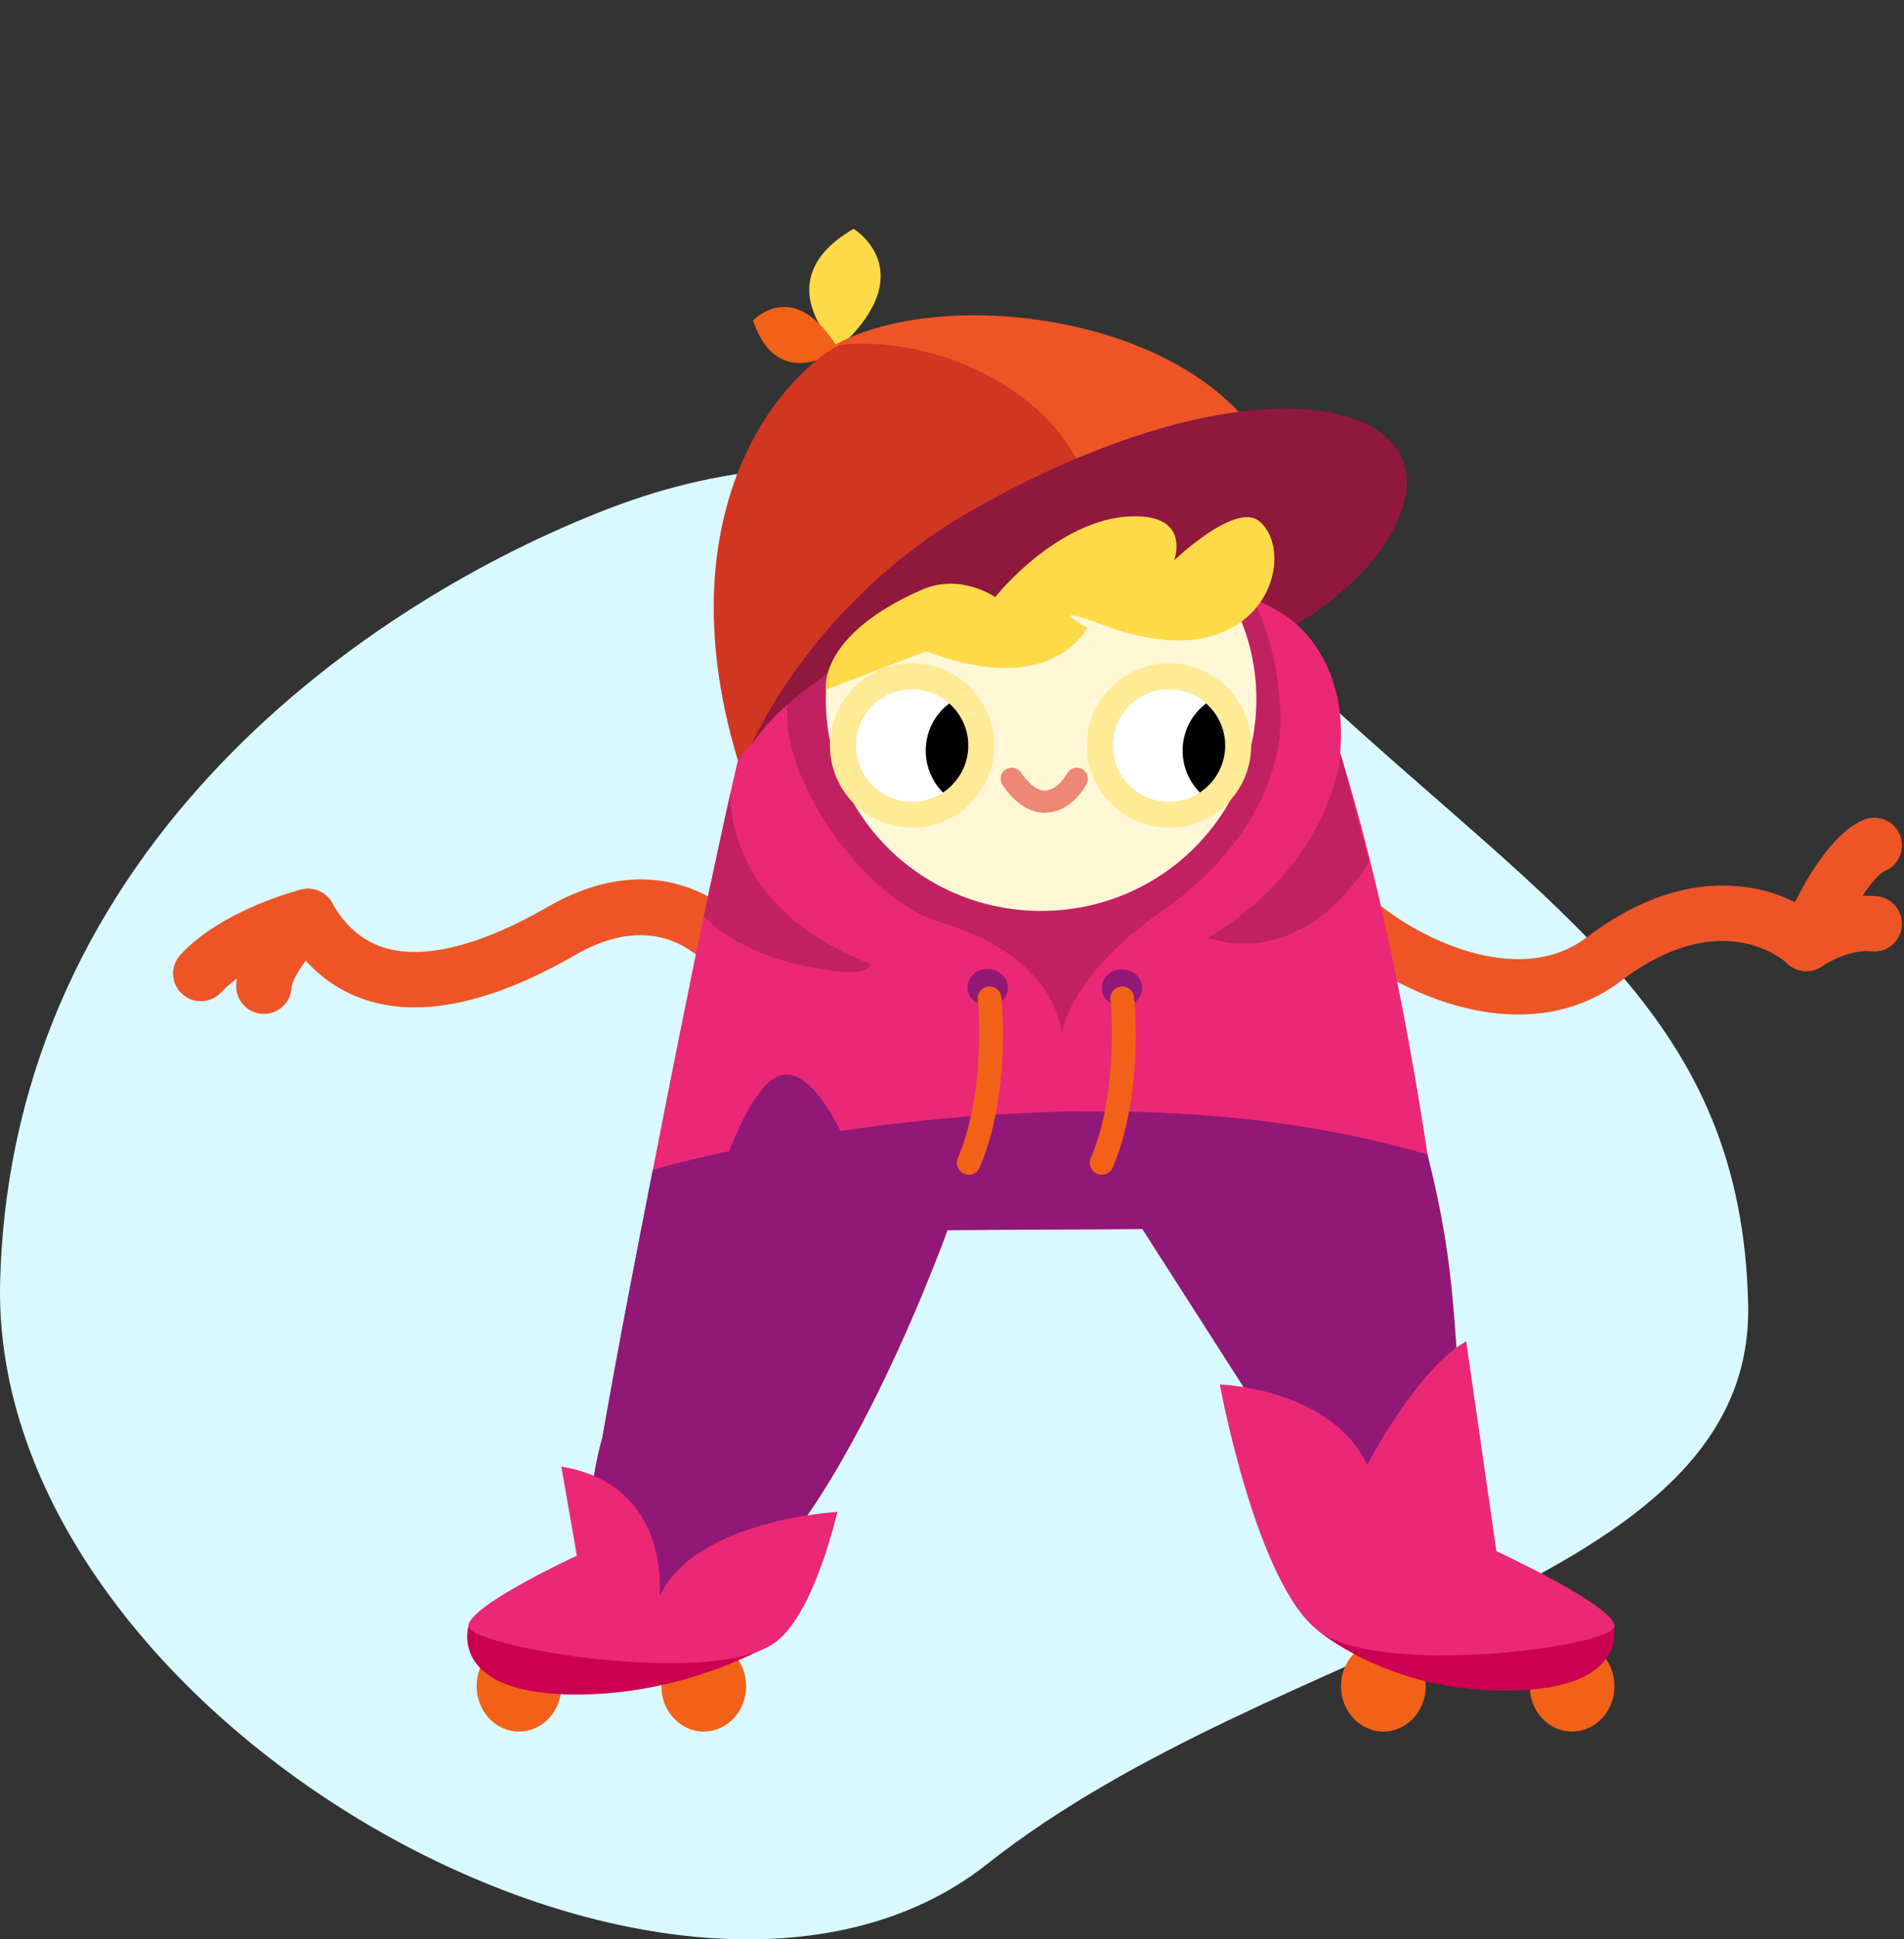 <?xml version="1.0" encoding="UTF-8"?> <svg xmlns="http://www.w3.org/2000/svg" width="220" height="224" viewBox="0 0 220 224" fill="none"><rect x="0" y="0" width="220" height="224" fill="#333333" stroke="none"/> <path d="M152.732 80.491C125.286 55.21 97.84 48.187 70.394 58.722C42.948 69.258 1.426 97.347 0.018 147.911C-1.389 198.475 78.437 243.445 114.026 215.329C147.805 188.643 202.697 183.727 201.993 150.72C201.29 117.713 180.178 105.773 152.732 80.491Z" fill="#D9F8FF"></path> <g clip-path="url(#clip0)"> <path d="M175.422 117.18C174.141 117.18 172.826 117.073 171.483 116.856C162.2 115.361 153.343 108.938 149.723 103.654C148.724 102.196 149.097 100.205 150.556 99.206C152.014 98.208 154.007 98.58 155.006 100.038C157.914 104.283 165.253 109.372 172.502 110.539C176.803 111.232 180.46 110.462 183.366 108.25C193.458 100.57 202.186 101.59 207.392 104.203C209.176 100.673 212.048 96.04 215.352 94.691C216.989 94.02 218.858 94.806 219.526 96.442C220.195 98.079 219.41 99.946 217.774 100.614C216.421 101.167 213.518 105.732 211.684 110.192C211.279 111.177 210.41 111.896 209.366 112.11C208.322 112.323 207.24 112.004 206.48 111.259C206.202 110.997 198.962 104.427 187.245 113.342C183.908 115.88 179.875 117.18 175.422 117.18Z" fill="#ED5527"></path> <path d="M208.726 112.174C207.714 112.174 206.719 111.696 206.097 110.804C205.086 109.354 205.442 107.36 206.892 106.349C207.39 106.001 211.91 102.968 216.914 103.522C218.671 103.716 219.938 105.297 219.744 107.053C219.55 108.809 217.972 110.084 216.21 109.881C213.96 109.63 211.306 111.074 210.553 111.598C209.996 111.987 209.357 112.174 208.726 112.174Z" fill="#ED5527"></path> <path d="M47.927 116.356C46.188 116.357 44.541 116.143 42.988 115.714C39.477 114.745 36.484 112.657 34.217 109.617C31.587 110.54 27.753 112.253 25.544 114.624C24.34 115.918 22.314 115.989 21.019 114.786C19.725 113.581 19.652 111.557 20.858 110.264C25.725 105.038 34.452 102.839 34.821 102.748C36.223 102.402 37.682 103.037 38.385 104.297C39.918 107.048 42.04 108.814 44.691 109.546C49.242 110.801 55.663 109.148 63.258 104.765C76.434 97.16 85.659 104.876 88.696 110.019C89.595 111.541 89.089 113.503 87.566 114.401C86.048 115.296 84.093 114.796 83.19 113.286C82.595 112.31 77.173 104.122 66.46 110.306C59.485 114.332 53.274 116.356 47.927 116.356Z" fill="#ED5527"></path> <path d="M30.495 117.109C30.436 117.109 30.375 117.107 30.314 117.104C28.549 117.006 27.197 115.496 27.296 113.731C27.544 109.281 32.412 104.454 33.386 103.532C34.67 102.316 36.696 102.37 37.912 103.653C39.128 104.934 39.075 106.957 37.794 108.173C35.908 109.969 33.758 112.839 33.688 114.087C33.594 115.791 32.182 117.109 30.495 117.109Z" fill="#ED5527"></path> <path d="M154.843 86.915C155.706 77.544 150.904 72.941 149.352 71.713C148.274 69.185 147.172 66.827 146.043 64.658C139.868 52.789 95.679 61.367 90.884 68.406C86.088 75.445 69.605 166.053 69.605 166.053C69.605 166.053 63.011 187.769 78.296 187.169C93.581 186.57 102.123 142.09 102.123 142.09L138.237 141.94L153.372 175.338L169.406 170.545C166.164 135.102 161.125 107.282 154.843 86.915Z" fill="#EB2876"></path> <path d="M95.288 75.435C98.129 73.507 101.8 70.269 106.201 67.116C90.936 56.451 99.599 40.526 99.611 40.504C96.589 42.232 92.537 46.082 89.267 51.358C85.189 61.272 88.282 72.33 90.892 78.761C92.11 77.735 93.567 76.603 95.288 75.435Z" fill="#872B35"></path> <path d="M96.863 40.254C96.863 40.254 88.248 32.441 98.631 26.429C98.631 26.429 106.728 31.334 96.863 40.254Z" fill="#FFDA48"></path> <path d="M96.902 40.383C96.902 40.383 89.877 45.539 87.009 37.023C87.009 37.023 91.821 31.813 96.902 40.383Z" fill="#F26118"></path> <path d="M147.95 82.278C147.226 64.352 134.51 53.866 119.007 53.866C103.504 53.866 90.934 66.668 90.934 82.46C90.934 91.193 100.28 104.034 108.678 106.536C122.658 110.703 122.658 119.598 122.658 119.598C122.658 119.598 123.286 112.842 134.29 105.214C143.389 98.908 148.266 90.127 147.95 82.278Z" fill="#C22161"></path> <path d="M120.295 105.215C134.033 105.215 145.17 94.263 145.17 80.753C145.17 67.244 134.033 56.292 120.295 56.292C106.557 56.292 95.419 67.244 95.419 80.753C95.419 94.263 106.557 105.215 120.295 105.215Z" fill="#FFF7D6"></path> <path d="M146.044 66.554C142.048 49.281 125.939 31.716 101.084 38.014C91.252 40.505 76.206 57.846 85.258 87.829C85.258 87.829 91.039 79.977 95.697 77.573C103.612 73.486 112.939 59.41 127.313 58.271C143.629 56.98 146.044 66.554 146.044 66.554Z" fill="#D13621"></path> <path d="M105.39 92.603C108.977 92.603 111.885 89.697 111.885 86.112C111.885 82.527 108.977 79.621 105.39 79.621C101.803 79.621 98.896 82.527 98.896 86.112C98.896 89.697 101.803 92.603 105.39 92.603Z" fill="white"></path> <path d="M105.39 94.103C109.805 94.103 113.385 90.526 113.385 86.112C113.385 81.698 109.805 78.121 105.39 78.121C100.976 78.121 97.396 81.698 97.396 86.112C97.396 90.526 100.976 94.103 105.39 94.103Z" fill="white" stroke="#FFEA96" stroke-width="3"></path> <path d="M106.964 86.702C106.964 88.587 107.726 90.293 108.957 91.533C110.72 90.373 111.885 88.38 111.885 86.112C111.885 84.172 111.029 82.436 109.68 81.247C108.032 82.499 106.964 84.473 106.964 86.702Z" fill="black"></path> <path d="M135.073 94.103C139.487 94.103 143.068 90.526 143.068 86.112C143.068 81.698 139.487 78.121 135.073 78.121C130.658 78.121 127.078 81.698 127.078 86.112C127.078 90.526 130.658 94.103 135.073 94.103Z" fill="white" stroke="#FFEA96" stroke-width="3"></path> <path d="M136.646 86.702C136.646 88.587 137.408 90.293 138.64 91.533C140.403 90.373 141.567 88.38 141.567 86.112C141.567 84.172 140.711 82.436 139.362 81.247C137.714 82.499 136.646 84.473 136.646 86.702Z" fill="black"></path> <path d="M120.659 93.877C117.911 93.877 116.021 90.954 115.814 90.621C115.442 90.02 115.628 89.231 116.229 88.859C116.829 88.487 117.619 88.673 117.992 89.273C118.323 89.801 119.529 91.317 120.659 91.317C122.253 91.317 123.259 89.395 123.269 89.375C123.586 88.743 124.356 88.486 124.987 88.803C125.62 89.119 125.876 89.887 125.56 90.52C125.492 90.657 123.844 93.877 120.659 93.877Z" fill="#EB8773"></path> <path d="M169.41 170.543L153.37 175.336L131.978 141.939L109.485 142.091C109.485 142.091 93.578 186.573 78.294 187.169C63.01 187.765 69.602 166.053 69.602 166.053C69.602 166.053 71.126 156.81 75.432 135.099C77.711 134.463 80.692 133.722 84.244 132.96C85.8 129.027 88.119 124.432 90.544 124.134C93.148 123.81 95.573 127.544 97.116 130.636C115.932 127.836 141.803 126.518 164.951 133.364C168.482 147.362 167.84 153.387 169.41 170.543Z" fill="#911877"></path> <path d="M113.94 116.2C115.225 116.314 116.352 115.449 116.457 114.267C116.562 113.085 115.606 112.034 114.321 111.92C113.037 111.805 111.91 112.671 111.805 113.853C111.699 115.035 112.656 116.086 113.94 116.2Z" fill="#911877"></path> <path d="M129.641 116.26C130.931 116.26 131.976 115.298 131.976 114.111C131.976 112.925 130.931 111.963 129.641 111.963C128.351 111.963 127.306 112.925 127.306 114.111C127.306 115.298 128.351 116.26 129.641 116.26Z" fill="#911877"></path> <path d="M147.25 53.866C140.122 36.748 109.501 32.49 96.295 39.929C108.861 38.25 123.636 46.249 125.828 57.047C130.111 54.63 147.25 53.866 147.25 53.866Z" fill="#ED5527"></path> <path d="M86.791 86.112C86.791 86.112 93.837 69.338 112.623 58.764C143.491 41.388 164.376 45.955 162.431 57.047C160.867 65.968 149.802 72.085 149.802 72.085C149.802 72.085 142.864 65.691 129.189 67.094C120.339 68.002 105.312 71.975 97.197 76.844C89.492 81.467 86.791 86.112 86.791 86.112Z" fill="#91183D"></path> <path d="M84.397 91.603C84.397 91.603 83.463 104.79 100.537 111.316C100.537 111.316 101.022 113.464 91.893 111.316C84.717 109.627 81.319 105.837 81.319 105.837L84.397 91.603Z" fill="#C22161"></path> <path d="M154.905 87.1C154.905 87.1 154.04 99.665 139.594 108.293C139.594 108.293 149.803 112.666 158.205 99.593L154.905 87.1Z" fill="#C22161"></path> <path d="M111.935 135.689C111.755 135.689 111.573 135.653 111.397 135.579C110.698 135.283 110.373 134.475 110.67 133.777C114.016 125.914 112.986 115.566 112.975 115.463C112.896 114.708 113.445 114.034 114.2 113.955C114.958 113.879 115.63 114.424 115.709 115.179C115.756 115.631 116.82 126.342 113.199 134.853C112.977 135.375 112.469 135.689 111.935 135.689Z" fill="#F26118"></path> <path d="M127.305 135.69C127.126 135.69 126.945 135.655 126.77 135.581C126.071 135.286 125.744 134.48 126.039 133.782C129.369 125.914 128.318 115.568 128.307 115.465C128.227 114.71 128.774 114.034 129.529 113.954C130.28 113.875 130.96 114.42 131.041 115.175C131.088 115.627 132.174 126.337 128.571 134.852C128.349 135.375 127.84 135.69 127.305 135.69Z" fill="#F26118"></path> <path d="M95.419 79.66C95.419 79.66 94.458 73.378 106.539 68.112C111.032 66.154 115.012 68.985 115.012 68.985C114.854 69.027 122.995 58.938 132.049 59.671C137.444 60.108 135.66 64.734 135.66 64.734C135.66 64.734 142.787 57.88 145.537 60.227C150.201 64.207 145.703 79.011 127.49 72.208C120.205 69.487 125.633 72.488 125.633 72.488C125.633 72.488 121.701 80.826 107.019 75.221L95.419 79.66Z" fill="#FFDA48"></path> <path d="M159.844 200C162.547 200 164.739 197.653 164.739 194.758C164.739 191.863 162.547 189.516 159.844 189.516C157.14 189.516 154.948 191.863 154.948 194.758C154.948 197.653 157.14 200 159.844 200Z" fill="#F26118"></path> <path d="M181.647 200C184.351 200 186.542 197.653 186.542 194.758C186.542 191.863 184.351 189.516 181.647 189.516C178.943 189.516 176.752 191.863 176.752 194.758C176.752 197.653 178.943 200 181.647 200Z" fill="#F26118"></path> <path d="M59.965 200C62.669 200 64.86 197.653 64.86 194.758C64.86 191.863 62.669 189.516 59.965 189.516C57.261 189.516 55.07 191.863 55.07 194.758C55.07 197.653 57.261 200 59.965 200Z" fill="#F26118"></path> <path d="M81.318 200C84.022 200 86.214 197.653 86.214 194.758C86.214 191.863 84.022 189.516 81.318 189.516C78.615 189.516 76.423 191.863 76.423 194.758C76.423 197.653 78.615 200 81.318 200Z" fill="#F26118"></path> <path d="M54.122 187.868C54.122 187.868 51.559 196.272 68.191 195.695C80.684 195.261 89.812 189.517 89.812 189.517C86.834 184.549 54.122 187.868 54.122 187.868Z" fill="#CC0051"></path> <path d="M186.4 187.417C186.4 187.417 188.963 195.821 172.331 195.244C159.838 194.81 152.365 188.39 152.365 188.39C155.342 183.422 186.4 187.417 186.4 187.417Z" fill="#CC0051"></path> <path d="M140.943 159.913C140.943 159.913 153.773 160.311 157.969 169.197C157.969 169.197 163.663 158.215 169.408 154.92L172.899 179.154C172.899 179.154 186.74 185.572 186.54 187.869C186.34 190.165 159.557 193.794 152.364 188.39C145.171 182.985 140.943 159.913 140.943 159.913Z" fill="#EB2876"></path> <path d="M96.746 174.631C96.746 174.631 80.396 175.488 76.201 184.375C76.201 184.375 77.648 171.494 64.86 169.397L66.653 179.68C66.653 179.68 53.922 185.571 54.122 187.868C54.322 190.164 82.809 195.165 89.812 189.517C94.208 185.971 96.746 174.631 96.746 174.631Z" fill="#EB2876"></path> </g> <defs> <clipPath id="clip0"> <rect width="200" height="200" fill="white" transform="translate(20)"></rect> </clipPath> </defs> </svg> 